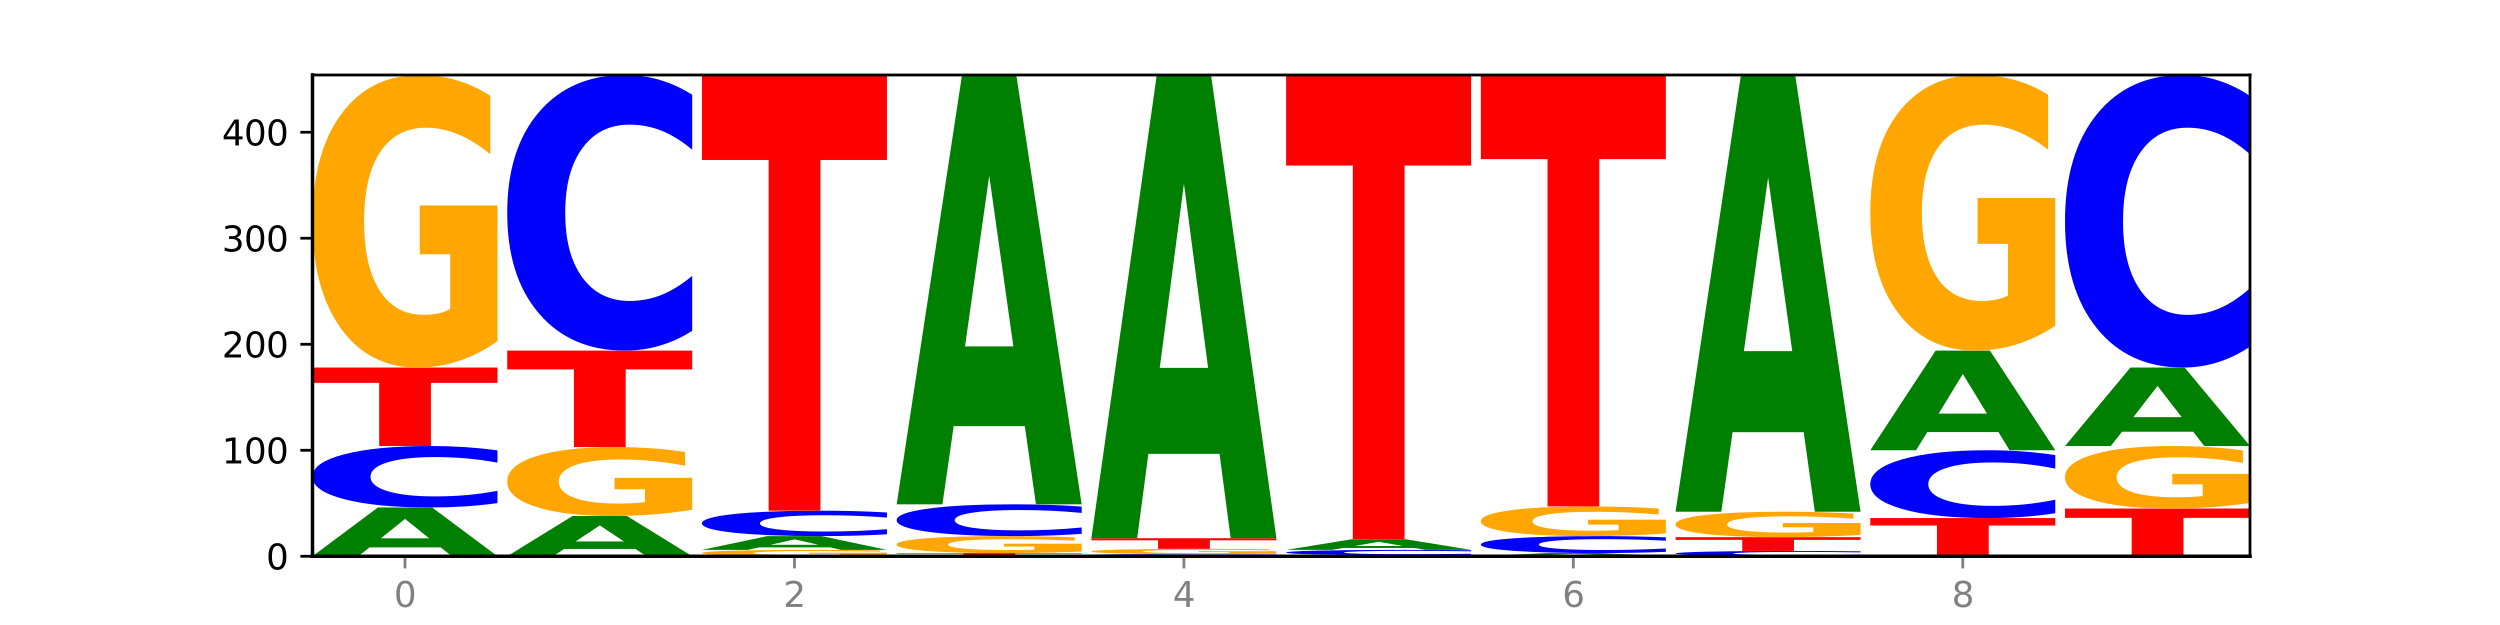 <?xml version="1.0" encoding="utf-8" standalone="no"?>
<!DOCTYPE svg PUBLIC "-//W3C//DTD SVG 1.1//EN"
  "http://www.w3.org/Graphics/SVG/1.1/DTD/svg11.dtd">
<svg xmlns:xlink="http://www.w3.org/1999/xlink" width="720pt" height="180pt" viewBox="0 0 720 180" xmlns="http://www.w3.org/2000/svg" version="1.1">
 <defs>
  <style type="text/css">*{stroke-linejoin: round; stroke-linecap: butt}</style>
 </defs>
 <g id="figure_1">
  <g id="patch_1">
   <path d="M 0 180 
L 720 180 
L 720 0 
L 0 0 
z
" style="fill: #ffffff"/>
  </g>
  <g id="axes_1">
   <g id="patch_2">
    <path d="M 90 160.2 
L 648 160.2 
L 648 21.6 
L 90 21.6 
z
" style="fill: #ffffff"/>
   </g>
   <g id="line2d_1">
    <path d="M 90 160.2 
L 648 160.2 
" clip-path="url(#pccd8030c46)" style="fill: none; stroke: #000000; stroke-width: 0.5; stroke-linecap: square"/>
   </g>
   <g id="patch_3">
    <path d="M 126.905 157.642 
L 106.415 157.642 
L 103.18 160.2 
L 90 160.2 
L 108.823 146.157 
L 124.454 146.157 
L 143.276 160.2 
L 130.107 160.2 
L 126.905 157.642 
z
M 109.683 155.035 
L 123.604 155.035 
L 116.655 149.449 
L 109.683 155.035 
z
" clip-path="url(#pccd8030c46)" style="fill: #008000"/>
   </g>
   <g id="patch_4">
    <path d="M 143.276 144.888 
Q 138.82 145.517 134.001 145.835 
Q 129.182 146.157 123.934 146.157 
Q 108.282 146.157 99.141 143.772 
Q 90 141.387 90 137.309 
Q 90 133.216 99.141 130.835 
Q 108.282 128.45 123.934 128.45 
Q 129.182 128.45 134.001 128.772 
Q 138.82 129.09 143.276 129.719 
L 143.276 133.249 
Q 138.78 132.415 134.417 132.027 
Q 130.055 131.64 125.236 131.64 
Q 116.591 131.64 111.638 133.15 
Q 106.698 134.657 106.698 137.309 
Q 106.698 139.95 111.638 141.46 
Q 116.591 142.967 125.236 142.967 
Q 130.055 142.967 134.417 142.58 
Q 138.78 142.188 143.276 141.354 
L 143.276 144.888 
z
" clip-path="url(#pccd8030c46)" style="fill: #0000ff"/>
   </g>
   <g id="patch_5">
    <path d="M 90 105.859 
L 143.276 105.859 
L 143.276 110.265 
L 124.109 110.265 
L 124.109 128.45 
L 109.204 128.45 
L 109.204 110.265 
L 90 110.265 
L 90 105.859 
z
" clip-path="url(#pccd8030c46)" style="fill: #ff0000"/>
   </g>
   <g id="patch_6">
    <path d="M 143.276 98.236 
Q 137.903 102.047 132.124 103.962 
Q 126.345 105.859 120.184 105.859 
Q 106.262 105.859 98.131 94.511 
Q 90 83.163 90 63.756 
Q 90 44.122 98.274 32.861 
Q 106.561 21.6 120.972 21.6 
Q 126.525 21.6 131.611 23.132 
Q 136.709 24.646 141.223 27.64 
L 141.223 44.436 
Q 136.566 40.589 131.957 38.692 
Q 127.348 36.777 122.716 36.777 
Q 114.143 36.777 109.498 43.774 
Q 104.853 50.754 104.853 63.756 
Q 104.853 76.636 109.331 83.667 
Q 113.808 90.682 122.047 90.682 
Q 124.292 90.682 126.214 90.281 
Q 128.136 89.864 129.665 88.993 
L 129.665 73.224 
L 120.889 73.224 
L 120.889 59.178 
L 143.276 59.178 
L 143.276 98.236 
z
" clip-path="url(#pccd8030c46)" style="fill: #ffa600"/>
   </g>
   <g id="patch_7">
    <path d="M 182.985 158.087 
L 162.496 158.087 
L 159.261 160.2 
L 146.08 160.2 
L 164.903 148.599 
L 180.534 148.599 
L 199.357 160.2 
L 186.187 160.2 
L 182.985 158.087 
z
M 165.764 155.934 
L 179.684 155.934 
L 172.735 151.319 
L 165.764 155.934 
z
" clip-path="url(#pccd8030c46)" style="fill: #008000"/>
   </g>
   <g id="patch_8">
    <path d="M 199.357 146.804 
Q 193.984 147.701 188.205 148.152 
Q 182.426 148.599 176.265 148.599 
Q 162.343 148.599 154.212 145.927 
Q 146.08 143.254 146.08 138.683 
Q 146.08 134.06 154.355 131.408 
Q 162.641 128.756 177.053 128.756 
Q 182.605 128.756 187.691 129.116 
Q 192.79 129.473 197.303 130.178 
L 197.303 134.133 
Q 192.646 133.228 188.038 132.781 
Q 183.429 132.33 178.796 132.33 
Q 170.223 132.33 165.578 133.978 
Q 160.934 135.621 160.934 138.683 
Q 160.934 141.717 165.411 143.373 
Q 169.889 145.025 178.127 145.025 
Q 180.372 145.025 182.294 144.93 
Q 184.217 144.832 185.745 144.627 
L 185.745 140.913 
L 176.969 140.913 
L 176.969 137.605 
L 199.357 137.605 
L 199.357 146.804 
z
" clip-path="url(#pccd8030c46)" style="fill: #ffa600"/>
   </g>
   <g id="patch_9">
    <path d="M 146.08 100.974 
L 199.357 100.974 
L 199.357 106.393 
L 180.19 106.393 
L 180.19 128.756 
L 165.285 128.756 
L 165.285 106.393 
L 146.08 106.393 
L 146.08 100.974 
z
" clip-path="url(#pccd8030c46)" style="fill: #ff0000"/>
   </g>
   <g id="patch_10">
    <path d="M 199.357 95.285 
Q 194.9 98.105 190.081 99.532 
Q 185.263 100.974 180.014 100.974 
Q 164.363 100.974 155.222 90.284 
Q 146.08 79.594 146.08 61.312 
Q 146.08 42.964 155.222 32.29 
Q 164.363 21.6 180.014 21.6 
Q 185.263 21.6 190.081 23.043 
Q 194.9 24.469 199.357 27.29 
L 199.357 43.112 
Q 194.86 39.374 190.498 37.636 
Q 186.135 35.898 181.316 35.898 
Q 172.672 35.898 167.718 42.669 
Q 162.779 49.425 162.779 61.312 
Q 162.779 73.15 167.718 79.922 
Q 172.672 86.677 181.316 86.677 
Q 186.135 86.677 190.498 84.939 
Q 194.86 83.184 199.357 79.446 
L 199.357 95.285 
z
" clip-path="url(#pccd8030c46)" style="fill: #0000ff"/>
   </g>
   <g id="patch_11">
    <path d="M 255.437 160.034 
Q 250.064 160.117 244.285 160.159 
Q 238.506 160.2 232.345 160.2 
Q 218.423 160.2 210.292 159.953 
Q 202.161 159.707 202.161 159.285 
Q 202.161 158.858 210.435 158.613 
Q 218.722 158.368 233.133 158.368 
Q 238.685 158.368 243.772 158.402 
Q 248.87 158.434 253.384 158.5 
L 253.384 158.865 
Q 248.727 158.781 244.118 158.74 
Q 239.509 158.698 234.876 158.698 
Q 226.304 158.698 221.659 158.85 
Q 217.014 159.002 217.014 159.285 
Q 217.014 159.565 221.492 159.718 
Q 225.969 159.87 234.208 159.87 
Q 236.453 159.87 238.375 159.861 
Q 240.297 159.852 241.826 159.833 
L 241.826 159.491 
L 233.05 159.491 
L 233.05 159.185 
L 255.437 159.185 
L 255.437 160.034 
z
" clip-path="url(#pccd8030c46)" style="fill: #ffa600"/>
   </g>
   <g id="patch_12">
    <path d="M 239.065 157.645 
L 218.576 157.645 
L 215.341 158.368 
L 202.161 158.368 
L 220.983 154.4 
L 236.615 154.4 
L 255.437 158.368 
L 242.268 158.368 
L 239.065 157.645 
z
M 221.844 156.909 
L 235.765 156.909 
L 228.815 155.33 
L 221.844 156.909 
z
" clip-path="url(#pccd8030c46)" style="fill: #008000"/>
   </g>
   <g id="patch_13">
    <path d="M 255.437 153.874 
Q 250.981 154.135 246.162 154.266 
Q 241.343 154.4 236.094 154.4 
Q 220.443 154.4 211.302 153.413 
Q 202.161 152.426 202.161 150.738 
Q 202.161 149.045 211.302 148.059 
Q 220.443 147.073 236.094 147.073 
Q 241.343 147.073 246.162 147.206 
Q 250.981 147.338 255.437 147.598 
L 255.437 149.058 
Q 250.94 148.713 246.578 148.553 
Q 242.215 148.392 237.397 148.392 
Q 228.752 148.392 223.799 149.018 
Q 218.859 149.641 218.859 150.738 
Q 218.859 151.831 223.799 152.456 
Q 228.752 153.08 237.397 153.08 
Q 242.215 153.08 246.578 152.919 
Q 250.94 152.757 255.437 152.412 
L 255.437 153.874 
z
" clip-path="url(#pccd8030c46)" style="fill: #0000ff"/>
   </g>
   <g id="patch_14">
    <path d="M 202.161 21.6 
L 255.437 21.6 
L 255.437 46.071 
L 236.27 46.071 
L 236.27 147.073 
L 221.365 147.073 
L 221.365 46.071 
L 202.161 46.071 
L 202.161 21.6 
z
" clip-path="url(#pccd8030c46)" style="fill: #ff0000"/>
   </g>
   <g id="patch_15">
    <path d="M 258.241 159.284 
L 311.518 159.284 
L 311.518 159.463 
L 292.35 159.463 
L 292.35 160.2 
L 277.445 160.2 
L 277.445 159.463 
L 258.241 159.463 
L 258.241 159.284 
z
" clip-path="url(#pccd8030c46)" style="fill: #ff0000"/>
   </g>
   <g id="patch_16">
    <path d="M 311.518 158.842 
Q 306.145 159.063 300.366 159.174 
Q 294.587 159.284 288.426 159.284 
Q 274.504 159.284 266.372 158.626 
Q 258.241 157.968 258.241 156.843 
Q 258.241 155.705 266.516 155.052 
Q 274.802 154.4 289.214 154.4 
Q 294.766 154.4 299.852 154.488 
Q 304.951 154.576 309.464 154.75 
L 309.464 155.723 
Q 304.807 155.5 300.198 155.39 
Q 295.59 155.279 290.957 155.279 
Q 282.384 155.279 277.739 155.685 
Q 273.095 156.09 273.095 156.843 
Q 273.095 157.59 277.572 157.998 
Q 282.05 158.404 290.288 158.404 
Q 292.533 158.404 294.455 158.381 
Q 296.378 158.357 297.906 158.306 
L 297.906 157.392 
L 289.13 157.392 
L 289.13 156.578 
L 311.518 156.578 
L 311.518 158.842 
z
" clip-path="url(#pccd8030c46)" style="fill: #ffa600"/>
   </g>
   <g id="patch_17">
    <path d="M 311.518 153.743 
Q 307.061 154.068 302.242 154.233 
Q 297.423 154.4 292.175 154.4 
Q 276.524 154.4 267.382 153.166 
Q 258.241 151.933 258.241 149.823 
Q 258.241 147.706 267.382 146.474 
Q 276.524 145.241 292.175 145.241 
Q 297.423 145.241 302.242 145.407 
Q 307.061 145.572 311.518 145.897 
L 311.518 147.723 
Q 307.021 147.292 302.658 147.091 
Q 298.296 146.891 293.477 146.891 
Q 284.832 146.891 279.879 147.672 
Q 274.94 148.451 274.94 149.823 
Q 274.94 151.189 279.879 151.97 
Q 284.832 152.75 293.477 152.75 
Q 298.296 152.75 302.658 152.549 
Q 307.021 152.347 311.518 151.916 
L 311.518 153.743 
z
" clip-path="url(#pccd8030c46)" style="fill: #0000ff"/>
   </g>
   <g id="patch_18">
    <path d="M 295.146 122.717 
L 274.657 122.717 
L 271.421 145.241 
L 258.241 145.241 
L 277.064 21.6 
L 292.695 21.6 
L 311.518 145.241 
L 298.348 145.241 
L 295.146 122.717 
z
M 277.924 99.77 
L 291.845 99.77 
L 284.896 50.589 
L 277.924 99.77 
z
" clip-path="url(#pccd8030c46)" style="fill: #008000"/>
   </g>
   <g id="patch_19">
    <path d="M 367.598 160.156 
Q 363.142 160.178 358.323 160.189 
Q 353.504 160.2 348.255 160.2 
Q 332.604 160.2 323.463 160.118 
Q 314.322 160.036 314.322 159.895 
Q 314.322 159.754 323.463 159.672 
Q 332.604 159.589 348.255 159.589 
Q 353.504 159.589 358.323 159.601 
Q 363.142 159.611 367.598 159.633 
L 367.598 159.755 
Q 363.101 159.726 358.739 159.713 
Q 354.376 159.699 349.557 159.699 
Q 340.913 159.699 335.96 159.751 
Q 331.02 159.803 331.02 159.895 
Q 331.02 159.986 335.96 160.038 
Q 340.913 160.09 349.557 160.09 
Q 354.376 160.09 358.739 160.077 
Q 363.101 160.063 367.598 160.034 
L 367.598 160.156 
z
" clip-path="url(#pccd8030c46)" style="fill: #0000ff"/>
   </g>
   <g id="patch_20">
    <path d="M 367.598 159.451 
Q 362.225 159.52 356.446 159.555 
Q 350.667 159.589 344.506 159.589 
Q 330.584 159.589 322.453 159.384 
Q 314.322 159.178 314.322 158.827 
Q 314.322 158.471 322.596 158.267 
Q 330.882 158.063 345.294 158.063 
Q 350.846 158.063 355.933 158.091 
Q 361.031 158.118 365.544 158.172 
L 365.544 158.477 
Q 360.888 158.407 356.279 158.373 
Q 351.67 158.338 347.037 158.338 
Q 338.464 158.338 333.82 158.465 
Q 329.175 158.591 329.175 158.827 
Q 329.175 159.06 333.653 159.187 
Q 338.13 159.314 346.369 159.314 
Q 348.613 159.314 350.536 159.307 
Q 352.458 159.3 353.986 159.284 
L 353.986 158.998 
L 345.21 158.998 
L 345.21 158.744 
L 367.598 158.744 
L 367.598 159.451 
z
" clip-path="url(#pccd8030c46)" style="fill: #ffa600"/>
   </g>
   <g id="patch_21">
    <path d="M 314.322 155.01 
L 367.598 155.01 
L 367.598 155.606 
L 348.431 155.606 
L 348.431 158.063 
L 333.526 158.063 
L 333.526 155.606 
L 314.322 155.606 
L 314.322 155.01 
z
" clip-path="url(#pccd8030c46)" style="fill: #ff0000"/>
   </g>
   <g id="patch_22">
    <path d="M 351.226 130.707 
L 330.737 130.707 
L 327.502 155.01 
L 314.322 155.01 
L 333.144 21.6 
L 348.775 21.6 
L 367.598 155.01 
L 354.429 155.01 
L 351.226 130.707 
z
M 334.005 105.946 
L 347.926 105.946 
L 340.976 52.88 
L 334.005 105.946 
z
" clip-path="url(#pccd8030c46)" style="fill: #008000"/>
   </g>
   <g id="patch_23">
    <path d="M 423.678 160.172 
Q 418.305 160.186 412.526 160.193 
Q 406.747 160.2 400.586 160.2 
Q 386.664 160.2 378.533 160.159 
Q 370.402 160.118 370.402 160.047 
Q 370.402 159.976 378.676 159.936 
Q 386.963 159.895 401.374 159.895 
Q 406.927 159.895 412.013 159.9 
Q 417.111 159.906 421.625 159.917 
L 421.625 159.977 
Q 416.968 159.964 412.359 159.957 
Q 407.75 159.95 403.118 159.95 
Q 394.545 159.95 389.9 159.975 
Q 385.255 160 385.255 160.047 
Q 385.255 160.094 389.733 160.12 
Q 394.21 160.145 402.449 160.145 
Q 404.694 160.145 406.616 160.144 
Q 408.538 160.142 410.067 160.139 
L 410.067 160.082 
L 401.291 160.082 
L 401.291 160.031 
L 423.678 160.031 
L 423.678 160.172 
z
" clip-path="url(#pccd8030c46)" style="fill: #ffa600"/>
   </g>
   <g id="patch_24">
    <path d="M 423.678 159.785 
Q 419.222 159.84 414.403 159.867 
Q 409.584 159.895 404.336 159.895 
Q 388.684 159.895 379.543 159.689 
Q 370.402 159.484 370.402 159.132 
Q 370.402 158.779 379.543 158.574 
Q 388.684 158.368 404.336 158.368 
Q 409.584 158.368 414.403 158.396 
Q 419.222 158.423 423.678 158.478 
L 423.678 158.782 
Q 419.182 158.71 414.819 158.677 
Q 410.457 158.643 405.638 158.643 
Q 396.993 158.643 392.04 158.773 
Q 387.1 158.903 387.1 159.132 
Q 387.1 159.36 392.04 159.49 
Q 396.993 159.62 405.638 159.62 
Q 410.457 159.62 414.819 159.586 
Q 419.182 159.553 423.678 159.481 
L 423.678 159.785 
z
" clip-path="url(#pccd8030c46)" style="fill: #0000ff"/>
   </g>
   <g id="patch_25">
    <path d="M 407.307 157.812 
L 386.817 157.812 
L 383.582 158.368 
L 370.402 158.368 
L 389.225 155.315 
L 404.856 155.315 
L 423.678 158.368 
L 410.509 158.368 
L 407.307 157.812 
z
M 390.085 157.246 
L 404.006 157.246 
L 397.057 156.031 
L 390.085 157.246 
z
" clip-path="url(#pccd8030c46)" style="fill: #008000"/>
   </g>
   <g id="patch_26">
    <path d="M 370.402 21.6 
L 423.678 21.6 
L 423.678 47.678 
L 404.511 47.678 
L 404.511 155.315 
L 389.606 155.315 
L 389.606 47.678 
L 370.402 47.678 
L 370.402 21.6 
z
" clip-path="url(#pccd8030c46)" style="fill: #ff0000"/>
   </g>
   <g id="patch_27">
    <path d="M 463.387 160.033 
L 442.898 160.033 
L 439.663 160.2 
L 426.482 160.2 
L 445.305 159.284 
L 460.936 159.284 
L 479.759 160.2 
L 466.589 160.2 
L 463.387 160.033 
z
M 446.166 159.863 
L 460.087 159.863 
L 453.137 159.499 
L 446.166 159.863 
z
" clip-path="url(#pccd8030c46)" style="fill: #008000"/>
   </g>
   <g id="patch_28">
    <path d="M 479.759 158.934 
Q 475.302 159.108 470.483 159.195 
Q 465.665 159.284 460.416 159.284 
Q 444.765 159.284 435.624 158.626 
Q 426.482 157.968 426.482 156.843 
Q 426.482 155.714 435.624 155.057 
Q 444.765 154.4 460.416 154.4 
Q 465.665 154.4 470.483 154.488 
Q 475.302 154.576 479.759 154.75 
L 479.759 155.723 
Q 475.262 155.493 470.9 155.386 
Q 466.537 155.279 461.718 155.279 
Q 453.074 155.279 448.12 155.696 
Q 443.181 156.112 443.181 156.843 
Q 443.181 157.572 448.12 157.989 
Q 453.074 158.404 461.718 158.404 
Q 466.537 158.404 470.9 158.297 
Q 475.262 158.189 479.759 157.959 
L 479.759 158.934 
z
" clip-path="url(#pccd8030c46)" style="fill: #0000ff"/>
   </g>
   <g id="patch_29">
    <path d="M 479.759 153.626 
Q 474.386 154.013 468.607 154.207 
Q 462.828 154.4 456.667 154.4 
Q 442.745 154.4 434.614 153.248 
Q 426.482 152.097 426.482 150.128 
Q 426.482 148.136 434.757 146.994 
Q 443.043 145.852 457.455 145.852 
Q 463.007 145.852 468.093 146.007 
Q 473.192 146.161 477.705 146.464 
L 477.705 148.168 
Q 473.049 147.778 468.44 147.586 
Q 463.831 147.391 459.198 147.391 
Q 450.625 147.391 445.98 148.101 
Q 441.336 148.809 441.336 150.128 
Q 441.336 151.435 445.813 152.148 
Q 450.291 152.86 458.529 152.86 
Q 460.774 152.86 462.697 152.819 
Q 464.619 152.777 466.147 152.689 
L 466.147 151.089 
L 457.371 151.089 
L 457.371 149.664 
L 479.759 149.664 
L 479.759 153.626 
z
" clip-path="url(#pccd8030c46)" style="fill: #ffa600"/>
   </g>
   <g id="patch_30">
    <path d="M 426.482 21.6 
L 479.759 21.6 
L 479.759 45.833 
L 460.592 45.833 
L 460.592 145.852 
L 445.687 145.852 
L 445.687 45.833 
L 426.482 45.833 
L 426.482 21.6 
z
" clip-path="url(#pccd8030c46)" style="fill: #ff0000"/>
   </g>
   <g id="patch_31">
    <path d="M 535.839 160.091 
Q 531.383 160.145 526.564 160.172 
Q 521.745 160.2 516.496 160.2 
Q 500.845 160.2 491.704 159.994 
Q 482.563 159.789 482.563 159.437 
Q 482.563 159.084 491.704 158.879 
Q 500.845 158.674 516.496 158.674 
Q 521.745 158.674 526.564 158.701 
Q 531.383 158.729 535.839 158.783 
L 535.839 159.087 
Q 531.342 159.015 526.98 158.982 
Q 522.617 158.949 517.799 158.949 
Q 509.154 158.949 504.201 159.079 
Q 499.261 159.209 499.261 159.437 
Q 499.261 159.665 504.201 159.795 
Q 509.154 159.925 517.799 159.925 
Q 522.617 159.925 526.98 159.892 
Q 531.342 159.858 535.839 159.786 
L 535.839 160.091 
z
" clip-path="url(#pccd8030c46)" style="fill: #0000ff"/>
   </g>
   <g id="patch_32">
    <path d="M 482.563 154.705 
L 535.839 154.705 
L 535.839 155.479 
L 516.672 155.479 
L 516.672 158.674 
L 501.767 158.674 
L 501.767 155.479 
L 482.563 155.479 
L 482.563 154.705 
z
" clip-path="url(#pccd8030c46)" style="fill: #ff0000"/>
   </g>
   <g id="patch_33">
    <path d="M 535.839 154.042 
Q 530.466 154.373 524.687 154.54 
Q 518.908 154.705 512.747 154.705 
Q 498.825 154.705 490.694 153.718 
Q 482.563 152.731 482.563 151.044 
Q 482.563 149.336 490.837 148.357 
Q 499.124 147.378 513.535 147.378 
Q 519.087 147.378 524.174 147.511 
Q 529.272 147.643 533.786 147.903 
L 533.786 149.364 
Q 529.129 149.029 524.52 148.864 
Q 519.911 148.698 515.278 148.698 
Q 506.706 148.698 502.061 149.306 
Q 497.416 149.913 497.416 151.044 
Q 497.416 152.164 501.894 152.775 
Q 506.371 153.385 514.61 153.385 
Q 516.855 153.385 518.777 153.35 
Q 520.699 153.314 522.228 153.238 
L 522.228 151.867 
L 513.452 151.867 
L 513.452 150.646 
L 535.839 150.646 
L 535.839 154.042 
z
" clip-path="url(#pccd8030c46)" style="fill: #ffa600"/>
   </g>
   <g id="patch_34">
    <path d="M 519.467 124.465 
L 498.978 124.465 
L 495.743 147.378 
L 482.563 147.378 
L 501.385 21.6 
L 517.017 21.6 
L 535.839 147.378 
L 522.67 147.378 
L 519.467 124.465 
z
M 502.246 101.121 
L 516.167 101.121 
L 509.217 51.09 
L 502.246 101.121 
z
" clip-path="url(#pccd8030c46)" style="fill: #008000"/>
   </g>
   <g id="patch_35">
    <path d="M 538.643 149.21 
L 591.92 149.21 
L 591.92 151.353 
L 572.752 151.353 
L 572.752 160.2 
L 557.847 160.2 
L 557.847 151.353 
L 538.643 151.353 
L 538.643 149.21 
z
" clip-path="url(#pccd8030c46)" style="fill: #ff0000"/>
   </g>
   <g id="patch_36">
    <path d="M 591.92 147.809 
Q 587.463 148.503 582.644 148.855 
Q 577.825 149.21 572.577 149.21 
Q 556.926 149.21 547.784 146.578 
Q 538.643 143.947 538.643 139.447 
Q 538.643 134.93 547.784 132.303 
Q 556.926 129.671 572.577 129.671 
Q 577.825 129.671 582.644 130.027 
Q 587.463 130.378 591.92 131.072 
L 591.92 134.967 
Q 587.423 134.046 583.06 133.619 
Q 578.698 133.191 573.879 133.191 
Q 565.234 133.191 560.281 134.858 
Q 555.342 136.52 555.342 139.447 
Q 555.342 142.361 560.281 144.027 
Q 565.234 145.69 573.879 145.69 
Q 578.698 145.69 583.06 145.262 
Q 587.423 144.831 591.92 143.91 
L 591.92 147.809 
z
" clip-path="url(#pccd8030c46)" style="fill: #0000ff"/>
   </g>
   <g id="patch_37">
    <path d="M 575.548 124.444 
L 555.059 124.444 
L 551.823 129.671 
L 538.643 129.671 
L 557.466 100.974 
L 573.097 100.974 
L 591.92 129.671 
L 578.75 129.671 
L 575.548 124.444 
z
M 558.326 119.118 
L 572.247 119.118 
L 565.298 107.703 
L 558.326 119.118 
z
" clip-path="url(#pccd8030c46)" style="fill: #008000"/>
   </g>
   <g id="patch_38">
    <path d="M 591.92 93.793 
Q 586.547 97.384 580.768 99.187 
Q 574.989 100.974 568.828 100.974 
Q 554.906 100.974 546.774 90.284 
Q 538.643 79.594 538.643 61.312 
Q 538.643 42.817 546.918 32.208 
Q 555.204 21.6 569.616 21.6 
Q 575.168 21.6 580.254 23.043 
Q 585.353 24.469 589.866 27.29 
L 589.866 43.112 
Q 585.209 39.488 580.6 37.701 
Q 575.992 35.898 571.359 35.898 
Q 562.786 35.898 558.141 42.489 
Q 553.497 49.064 553.497 61.312 
Q 553.497 73.445 557.974 80.069 
Q 562.452 86.677 570.69 86.677 
Q 572.935 86.677 574.857 86.3 
Q 576.78 85.906 578.308 85.086 
L 578.308 70.231 
L 569.532 70.231 
L 569.532 57 
L 591.92 57 
L 591.92 93.793 
z
" clip-path="url(#pccd8030c46)" style="fill: #ffa600"/>
   </g>
   <g id="patch_39">
    <path d="M 594.724 146.462 
L 648 146.462 
L 648 149.141 
L 628.833 149.141 
L 628.833 160.2 
L 613.928 160.2 
L 613.928 149.141 
L 594.724 149.141 
L 594.724 146.462 
z
" clip-path="url(#pccd8030c46)" style="fill: #ff0000"/>
   </g>
   <g id="patch_40">
    <path d="M 648 144.832 
Q 642.627 145.647 636.848 146.057 
Q 631.069 146.462 624.908 146.462 
Q 610.986 146.462 602.855 144.036 
Q 594.724 141.61 594.724 137.462 
Q 594.724 133.265 602.998 130.858 
Q 611.284 128.45 625.696 128.45 
Q 631.248 128.45 636.335 128.778 
Q 641.433 129.101 645.946 129.741 
L 645.946 133.332 
Q 641.29 132.51 636.681 132.104 
Q 632.072 131.695 627.439 131.695 
Q 618.866 131.695 614.222 133.19 
Q 609.577 134.682 609.577 137.462 
Q 609.577 140.215 614.055 141.718 
Q 618.532 143.218 626.771 143.218 
Q 629.015 143.218 630.938 143.132 
Q 632.86 143.043 634.388 142.857 
L 634.388 139.486 
L 625.612 139.486 
L 625.612 136.483 
L 648 136.483 
L 648 144.832 
z
" clip-path="url(#pccd8030c46)" style="fill: #ffa600"/>
   </g>
   <g id="patch_41">
    <path d="M 631.628 124.335 
L 611.139 124.335 
L 607.904 128.45 
L 594.724 128.45 
L 613.546 105.859 
L 629.177 105.859 
L 648 128.45 
L 634.831 128.45 
L 631.628 124.335 
z
M 614.407 120.142 
L 628.328 120.142 
L 621.378 111.156 
L 614.407 120.142 
z
" clip-path="url(#pccd8030c46)" style="fill: #008000"/>
   </g>
   <g id="patch_42">
    <path d="M 648 99.819 
Q 643.544 102.813 638.725 104.327 
Q 633.906 105.859 628.657 105.859 
Q 613.006 105.859 603.865 94.511 
Q 594.724 83.163 594.724 63.756 
Q 594.724 44.279 603.865 32.948 
Q 613.006 21.6 628.657 21.6 
Q 633.906 21.6 638.725 23.132 
Q 643.544 24.646 648 27.64 
L 648 44.436 
Q 643.503 40.467 639.141 38.622 
Q 634.778 36.777 629.959 36.777 
Q 621.315 36.777 616.362 43.966 
Q 611.422 51.137 611.422 63.756 
Q 611.422 76.322 616.362 83.511 
Q 621.315 90.682 629.959 90.682 
Q 634.778 90.682 639.141 88.837 
Q 643.503 86.974 648 83.006 
L 648 99.819 
z
" clip-path="url(#pccd8030c46)" style="fill: #0000ff"/>
   </g>
   <g id="matplotlib.axis_1">
    <g id="xtick_1">
     <g id="line2d_2">
      <defs>
       <path id="m5324b3c9db" d="M 0 0 
L 0 3.5 
" style="stroke: #808080; stroke-width: 0.8"/>
      </defs>
      <g>
       <use xlink:href="#m5324b3c9db" x="116.638" y="160.2" style="fill: #808080; stroke: #808080; stroke-width: 0.8"/>
      </g>
     </g>
     <g id="text_1">
      <!-- 0 -->
      <g style="fill: #808080" transform="translate(113.457 174.798) scale(0.1 -0.1)">
       <defs>
        <path id="DejaVuSans-30" d="M 2034 4250 
Q 1547 4250 1301 3770 
Q 1056 3291 1056 2328 
Q 1056 1369 1301 889 
Q 1547 409 2034 409 
Q 2525 409 2770 889 
Q 3016 1369 3016 2328 
Q 3016 3291 2770 3770 
Q 2525 4250 2034 4250 
z
M 2034 4750 
Q 2819 4750 3233 4129 
Q 3647 3509 3647 2328 
Q 3647 1150 3233 529 
Q 2819 -91 2034 -91 
Q 1250 -91 836 529 
Q 422 1150 422 2328 
Q 422 3509 836 4129 
Q 1250 4750 2034 4750 
z
" transform="scale(0.016)"/>
       </defs>
       <use xlink:href="#DejaVuSans-30"/>
      </g>
     </g>
    </g>
    <g id="xtick_2">
     <g id="line2d_3">
      <g>
       <use xlink:href="#m5324b3c9db" x="228.799" y="160.2" style="fill: #808080; stroke: #808080; stroke-width: 0.8"/>
      </g>
     </g>
     <g id="text_2">
      <!-- 2 -->
      <g style="fill: #808080" transform="translate(225.618 174.798) scale(0.1 -0.1)">
       <defs>
        <path id="DejaVuSans-32" d="M 1228 531 
L 3431 531 
L 3431 0 
L 469 0 
L 469 531 
Q 828 903 1448 1529 
Q 2069 2156 2228 2338 
Q 2531 2678 2651 2914 
Q 2772 3150 2772 3378 
Q 2772 3750 2511 3984 
Q 2250 4219 1831 4219 
Q 1534 4219 1204 4116 
Q 875 4013 500 3803 
L 500 4441 
Q 881 4594 1212 4672 
Q 1544 4750 1819 4750 
Q 2544 4750 2975 4387 
Q 3406 4025 3406 3419 
Q 3406 3131 3298 2873 
Q 3191 2616 2906 2266 
Q 2828 2175 2409 1742 
Q 1991 1309 1228 531 
z
" transform="scale(0.016)"/>
       </defs>
       <use xlink:href="#DejaVuSans-32"/>
      </g>
     </g>
    </g>
    <g id="xtick_3">
     <g id="line2d_4">
      <g>
       <use xlink:href="#m5324b3c9db" x="340.96" y="160.2" style="fill: #808080; stroke: #808080; stroke-width: 0.8"/>
      </g>
     </g>
     <g id="text_3">
      <!-- 4 -->
      <g style="fill: #808080" transform="translate(337.779 174.798) scale(0.1 -0.1)">
       <defs>
        <path id="DejaVuSans-34" d="M 2419 4116 
L 825 1625 
L 2419 1625 
L 2419 4116 
z
M 2253 4666 
L 3047 4666 
L 3047 1625 
L 3713 1625 
L 3713 1100 
L 3047 1100 
L 3047 0 
L 2419 0 
L 2419 1100 
L 313 1100 
L 313 1709 
L 2253 4666 
z
" transform="scale(0.016)"/>
       </defs>
       <use xlink:href="#DejaVuSans-34"/>
      </g>
     </g>
    </g>
    <g id="xtick_4">
     <g id="line2d_5">
      <g>
       <use xlink:href="#m5324b3c9db" x="453.121" y="160.2" style="fill: #808080; stroke: #808080; stroke-width: 0.8"/>
      </g>
     </g>
     <g id="text_4">
      <!-- 6 -->
      <g style="fill: #808080" transform="translate(449.939 174.798) scale(0.1 -0.1)">
       <defs>
        <path id="DejaVuSans-36" d="M 2113 2584 
Q 1688 2584 1439 2293 
Q 1191 2003 1191 1497 
Q 1191 994 1439 701 
Q 1688 409 2113 409 
Q 2538 409 2786 701 
Q 3034 994 3034 1497 
Q 3034 2003 2786 2293 
Q 2538 2584 2113 2584 
z
M 3366 4563 
L 3366 3988 
Q 3128 4100 2886 4159 
Q 2644 4219 2406 4219 
Q 1781 4219 1451 3797 
Q 1122 3375 1075 2522 
Q 1259 2794 1537 2939 
Q 1816 3084 2150 3084 
Q 2853 3084 3261 2657 
Q 3669 2231 3669 1497 
Q 3669 778 3244 343 
Q 2819 -91 2113 -91 
Q 1303 -91 875 529 
Q 447 1150 447 2328 
Q 447 3434 972 4092 
Q 1497 4750 2381 4750 
Q 2619 4750 2861 4703 
Q 3103 4656 3366 4563 
z
" transform="scale(0.016)"/>
       </defs>
       <use xlink:href="#DejaVuSans-36"/>
      </g>
     </g>
    </g>
    <g id="xtick_5">
     <g id="line2d_6">
      <g>
       <use xlink:href="#m5324b3c9db" x="565.281" y="160.2" style="fill: #808080; stroke: #808080; stroke-width: 0.8"/>
      </g>
     </g>
     <g id="text_5">
      <!-- 8 -->
      <g style="fill: #808080" transform="translate(562.1 174.798) scale(0.1 -0.1)">
       <defs>
        <path id="DejaVuSans-38" d="M 2034 2216 
Q 1584 2216 1326 1975 
Q 1069 1734 1069 1313 
Q 1069 891 1326 650 
Q 1584 409 2034 409 
Q 2484 409 2743 651 
Q 3003 894 3003 1313 
Q 3003 1734 2745 1975 
Q 2488 2216 2034 2216 
z
M 1403 2484 
Q 997 2584 770 2862 
Q 544 3141 544 3541 
Q 544 4100 942 4425 
Q 1341 4750 2034 4750 
Q 2731 4750 3128 4425 
Q 3525 4100 3525 3541 
Q 3525 3141 3298 2862 
Q 3072 2584 2669 2484 
Q 3125 2378 3379 2068 
Q 3634 1759 3634 1313 
Q 3634 634 3220 271 
Q 2806 -91 2034 -91 
Q 1263 -91 848 271 
Q 434 634 434 1313 
Q 434 1759 690 2068 
Q 947 2378 1403 2484 
z
M 1172 3481 
Q 1172 3119 1398 2916 
Q 1625 2713 2034 2713 
Q 2441 2713 2670 2916 
Q 2900 3119 2900 3481 
Q 2900 3844 2670 4047 
Q 2441 4250 2034 4250 
Q 1625 4250 1398 4047 
Q 1172 3844 1172 3481 
z
" transform="scale(0.016)"/>
       </defs>
       <use xlink:href="#DejaVuSans-38"/>
      </g>
     </g>
    </g>
   </g>
   <g id="matplotlib.axis_2">
    <g id="ytick_1">
     <g id="line2d_7">
      <defs>
       <path id="m0b24558d64" d="M 0 0 
L -3.5 0 
" style="stroke: #000000; stroke-width: 0.8"/>
      </defs>
      <g>
       <use xlink:href="#m0b24558d64" x="90" y="160.2" style="stroke: #000000; stroke-width: 0.8"/>
      </g>
     </g>
     <g id="text_6">
      <!-- 0 -->
      <g transform="translate(76.638 163.999) scale(0.1 -0.1)">
       <use xlink:href="#DejaVuSans-30"/>
      </g>
     </g>
    </g>
    <g id="ytick_2">
     <g id="line2d_8">
      <g>
       <use xlink:href="#m0b24558d64" x="90" y="129.671" style="stroke: #000000; stroke-width: 0.8"/>
      </g>
     </g>
     <g id="text_7">
      <!-- 100 -->
      <g transform="translate(63.913 133.471) scale(0.1 -0.1)">
       <defs>
        <path id="DejaVuSans-31" d="M 794 531 
L 1825 531 
L 1825 4091 
L 703 3866 
L 703 4441 
L 1819 4666 
L 2450 4666 
L 2450 531 
L 3481 531 
L 3481 0 
L 794 0 
L 794 531 
z
" transform="scale(0.016)"/>
       </defs>
       <use xlink:href="#DejaVuSans-31"/>
       <use xlink:href="#DejaVuSans-30" x="63.623"/>
       <use xlink:href="#DejaVuSans-30" x="127.246"/>
      </g>
     </g>
    </g>
    <g id="ytick_3">
     <g id="line2d_9">
      <g>
       <use xlink:href="#m0b24558d64" x="90" y="99.143" style="stroke: #000000; stroke-width: 0.8"/>
      </g>
     </g>
     <g id="text_8">
      <!-- 200 -->
      <g transform="translate(63.913 102.942) scale(0.1 -0.1)">
       <use xlink:href="#DejaVuSans-32"/>
       <use xlink:href="#DejaVuSans-30" x="63.623"/>
       <use xlink:href="#DejaVuSans-30" x="127.246"/>
      </g>
     </g>
    </g>
    <g id="ytick_4">
     <g id="line2d_10">
      <g>
       <use xlink:href="#m0b24558d64" x="90" y="68.614" style="stroke: #000000; stroke-width: 0.8"/>
      </g>
     </g>
     <g id="text_9">
      <!-- 300 -->
      <g transform="translate(63.913 72.413) scale(0.1 -0.1)">
       <defs>
        <path id="DejaVuSans-33" d="M 2597 2516 
Q 3050 2419 3304 2112 
Q 3559 1806 3559 1356 
Q 3559 666 3084 287 
Q 2609 -91 1734 -91 
Q 1441 -91 1130 -33 
Q 819 25 488 141 
L 488 750 
Q 750 597 1062 519 
Q 1375 441 1716 441 
Q 2309 441 2620 675 
Q 2931 909 2931 1356 
Q 2931 1769 2642 2001 
Q 2353 2234 1838 2234 
L 1294 2234 
L 1294 2753 
L 1863 2753 
Q 2328 2753 2575 2939 
Q 2822 3125 2822 3475 
Q 2822 3834 2567 4026 
Q 2313 4219 1838 4219 
Q 1578 4219 1281 4162 
Q 984 4106 628 3988 
L 628 4550 
Q 988 4650 1302 4700 
Q 1616 4750 1894 4750 
Q 2613 4750 3031 4423 
Q 3450 4097 3450 3541 
Q 3450 3153 3228 2886 
Q 3006 2619 2597 2516 
z
" transform="scale(0.016)"/>
       </defs>
       <use xlink:href="#DejaVuSans-33"/>
       <use xlink:href="#DejaVuSans-30" x="63.623"/>
       <use xlink:href="#DejaVuSans-30" x="127.246"/>
      </g>
     </g>
    </g>
    <g id="ytick_5">
     <g id="line2d_11">
      <g>
       <use xlink:href="#m0b24558d64" x="90" y="38.085" style="stroke: #000000; stroke-width: 0.8"/>
      </g>
     </g>
     <g id="text_10">
      <!-- 400 -->
      <g transform="translate(63.913 41.885) scale(0.1 -0.1)">
       <use xlink:href="#DejaVuSans-34"/>
       <use xlink:href="#DejaVuSans-30" x="63.623"/>
       <use xlink:href="#DejaVuSans-30" x="127.246"/>
      </g>
     </g>
    </g>
   </g>
   <g id="patch_43">
    <path d="M 90 160.2 
L 90 21.6 
" style="fill: none; stroke: #000000; stroke-linejoin: miter; stroke-linecap: square"/>
   </g>
   <g id="patch_44">
    <path d="M 648 160.2 
L 648 21.6 
" style="fill: none; stroke: #000000; stroke-width: 0.8; stroke-linejoin: miter; stroke-linecap: square"/>
   </g>
   <g id="patch_45">
    <path d="M 90 160.2 
L 648 160.2 
" style="fill: none; stroke: #000000; stroke-linejoin: miter; stroke-linecap: square"/>
   </g>
   <g id="patch_46">
    <path d="M 90 21.6 
L 648 21.6 
" style="fill: none; stroke: #000000; stroke-width: 0.8; stroke-linejoin: miter; stroke-linecap: square"/>
   </g>
  </g>
 </g>
 <defs>
  <clipPath id="pccd8030c46">
   <rect x="90" y="21.6" width="558" height="138.6"/>
  </clipPath>
 </defs>
</svg>
